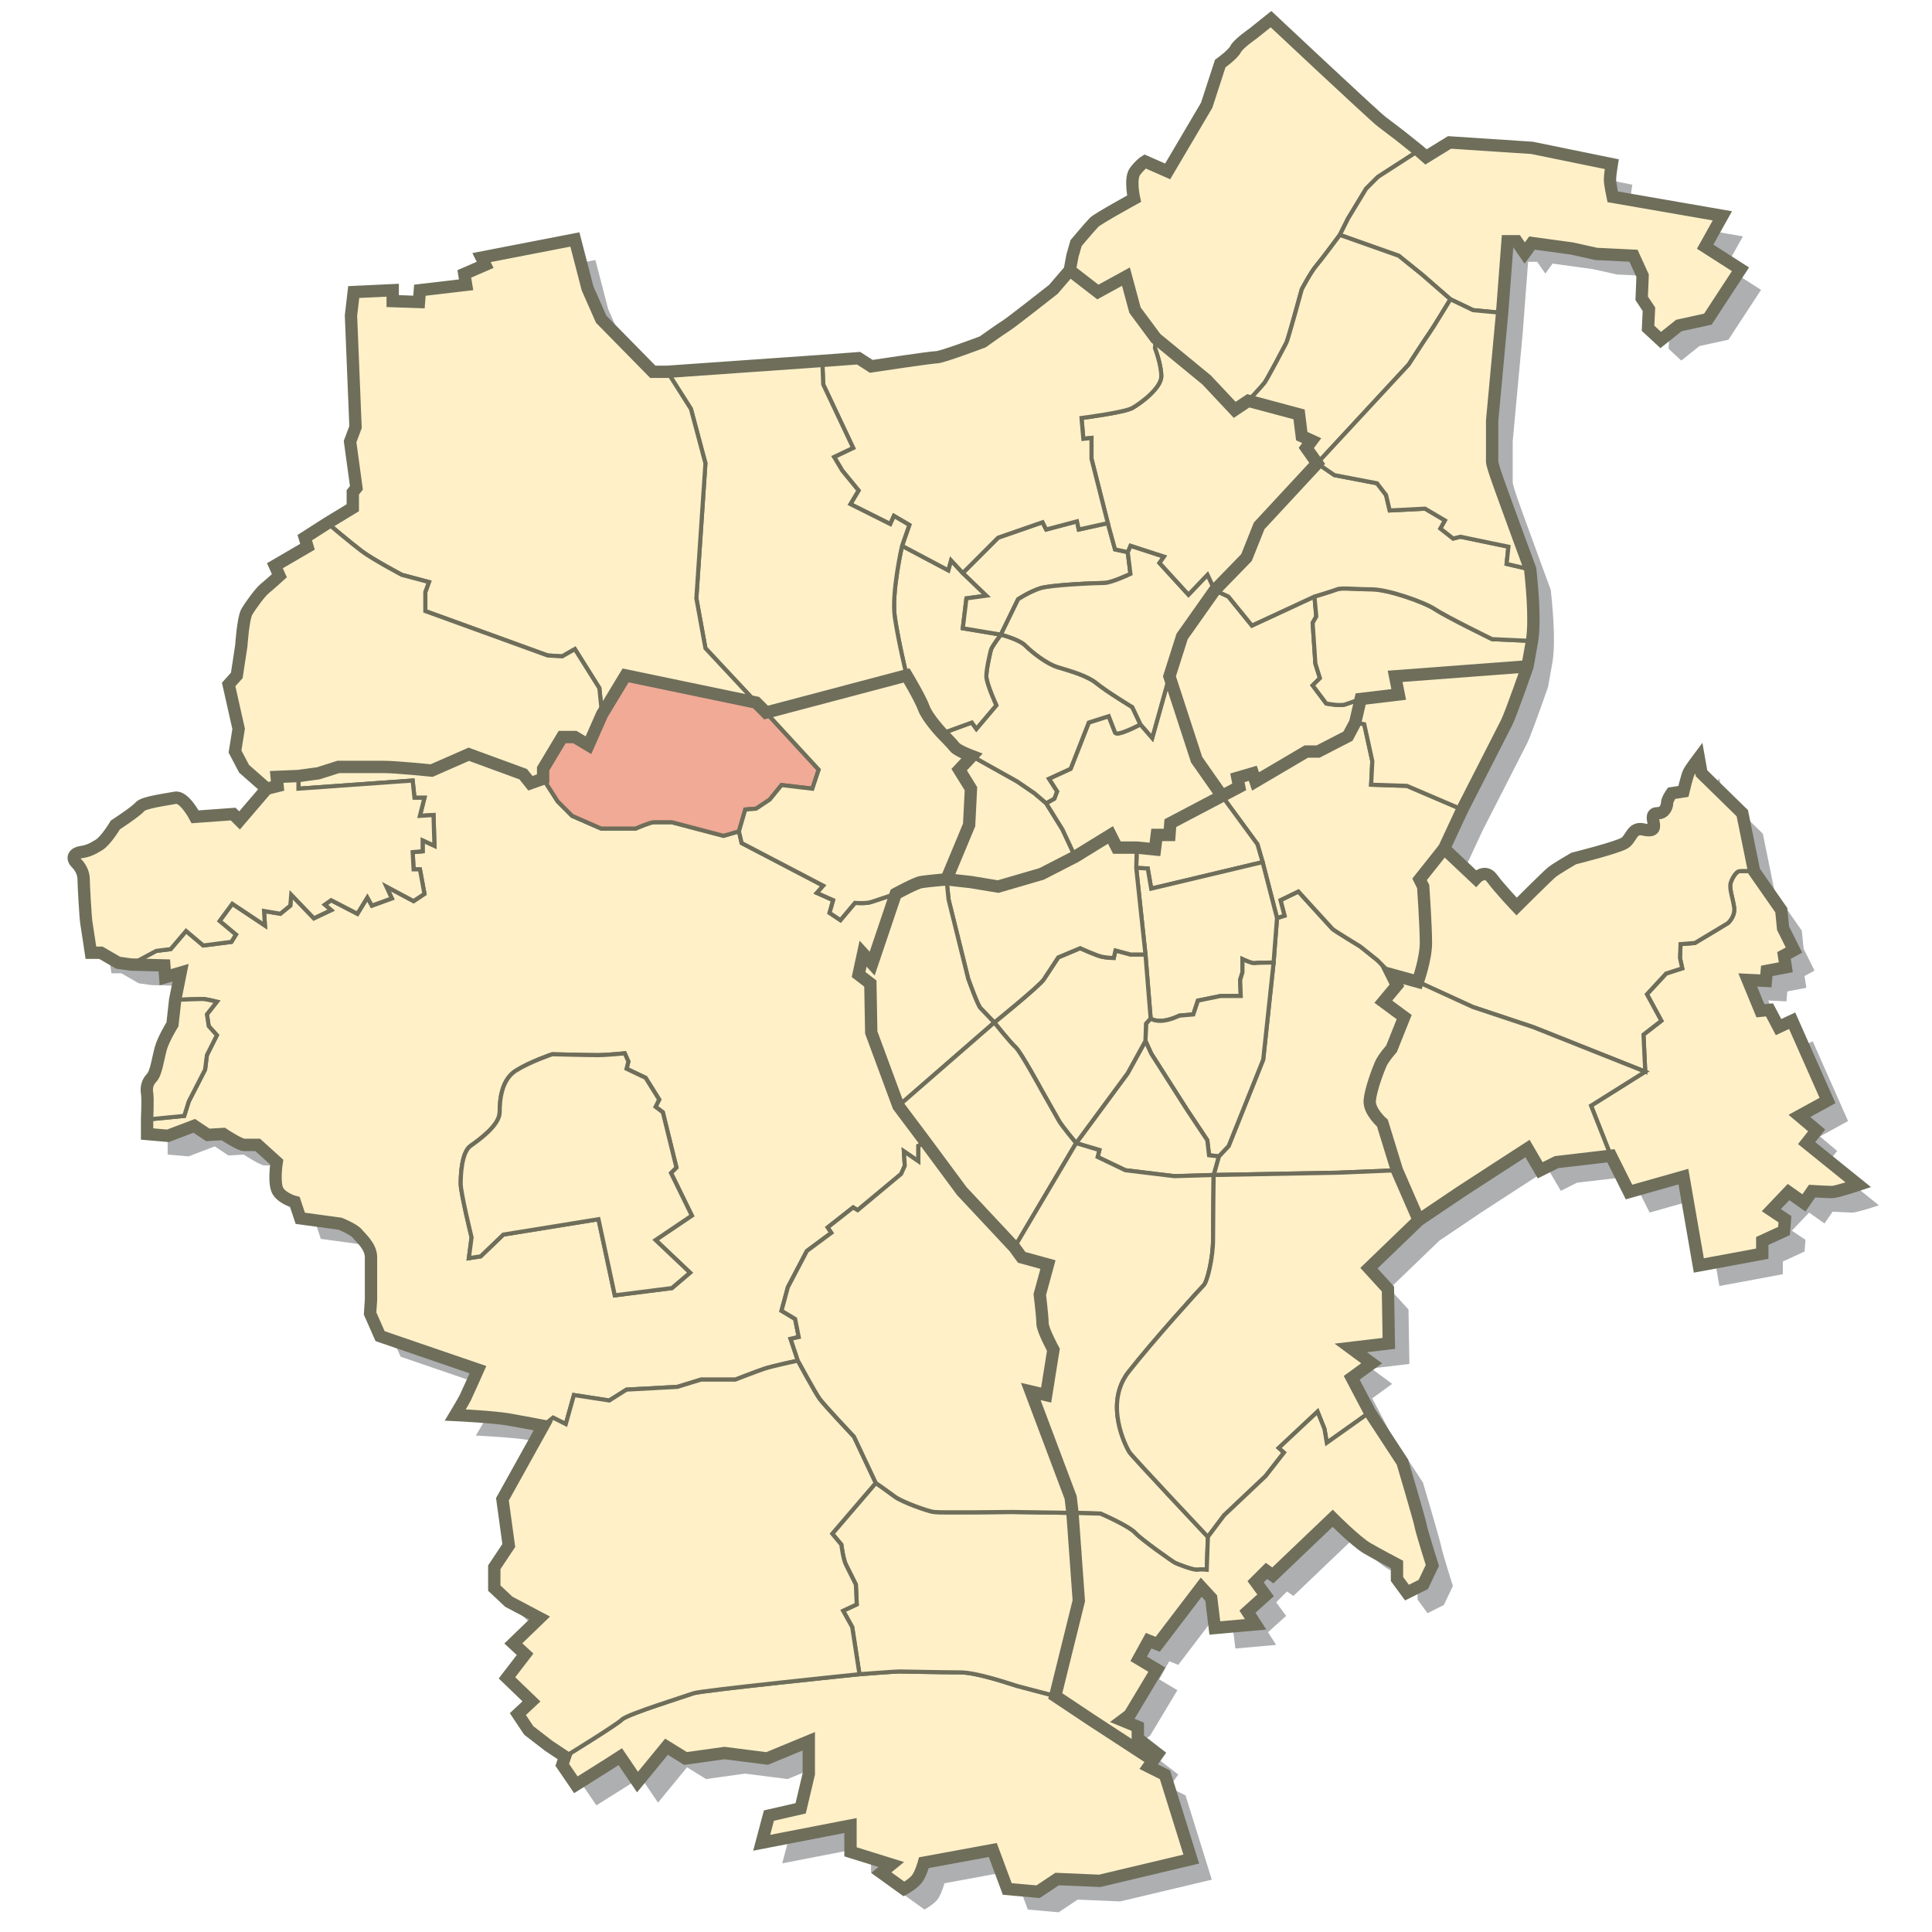 <?xml version="1.0" encoding="utf-8"?>
<!DOCTYPE svg PUBLIC "-//W3C//DTD SVG 1.1//EN" "http://www.w3.org/Graphics/SVG/1.1/DTD/svg11.dtd">
<svg version="1.1" id="MG" xmlns="http://www.w3.org/2000/svg" xmlns:xlink="http://www.w3.org/1999/xlink" x="0px" y="0px"
	 width="1000.111px" height="1000.114px" viewBox="0 -866.885 1000.111 1000.114"
	 enable-background="new 0 -866.885 1000.111 1000.114" xml:space="preserve">
<g>
	<rect y="-866.885" fill="#FFFFFF" width="1000.111" height="1000.114"/>
	<path fill="#FFFFFF" d="M500.051-366.83"/>
</g>
<path fill="#ADAFB1" d="M148.716-447.973l-14.074,16.428l-3.288-3.291l-19.705,1.413c0,0-5.629-10.797-10.322-9.852
	c-4.691,0.946-16.424,2.346-18.302,4.692c-1.875,2.354-12.67,9.383-12.67,9.383s-4.692,7.976-8.446,10.321
	c-3.752,2.355-6.096,3.293-9.384,3.755c-3.287,0.469-5.164,2.816-2.342,5.629c2.822,2.815,3.754,6.1,3.754,8.445
	c0,2.354,0.939,19.706,1.411,22.521c0.474,2.813,2.342,15.483,2.342,15.483h5.165l8.919,5.159l6.568,0.938l17.356,0.47l0.465,6.092
	l7.972-2.339l-2.814,14.077l-1.411,12.668c0,0-4.69,7.506-6.095,12.674c-1.405,5.16-2.345,12.667-4.693,15.015
	c-2.349,2.336-2.815,5.628-2.342,7.968c0.474,2.345,0,13.606,0,13.606v7.506l10.794,0.938l13.603-5.168l7.041,4.692l7.974-0.461
	c0,0,8.445,5.628,10.794,5.628s7.042,0,7.042,0l9.849,8.916c0,0-1.878,11.729,0.938,15.483c2.815,3.752,8.446,5.162,8.446,5.162
	l2.815,8.444l20.641,2.814c0,0,7.041,2.816,8.92,5.167c1.876,2.347,7.043,6.571,7.043,12.199c0,5.631,0,22.052,0,22.052
	l-0.468,7.044l5.165,11.723l50.673,17.359c0,0-5.631,12.668-6.573,14.544c-0.934,1.876-5.164,8.921-5.164,8.921
	s19.71,0.938,27.685,2.339c7.982,1.408,17.83,3.292,17.83,3.292l-21.11,37.994l3.288,23.934l-7.505,11.264v10.788l7.505,7.046
	l15.954,8.447L276.355-5.514l6.091,5.629l-9.379,12.199l12.669,12.199l-7.037,6.568l5.626,8.444l10.323,7.967l8.444,5.631
	l-1.412,4.225l7.043,10.317l16.424-10.317l6.568-4.225l8.917,13.136l15.012-18.297l9.852,6.093l20.177-2.815l22.055,2.815
	l21.583-8.911v16.889l-4.219,17.828l-16.427,3.753l-3.75,14.075l45.974-8.922v13.608L472,108.944l-5.162,4.212l11.728,8.446
	c0,0,5.161-2.815,7.04-5.628c1.879-2.818,3.288-7.973,3.288-7.973l35.658-6.568l7.508,20.175l15.949,1.417l9.846-6.568l22.061,0.937
	l47.375-11.257L613.695,62.5l-8.444-4.214l2.338-3.291l2.341-3.283l-10.323-7.98v-6.09l-7.967-3.291l3.752-2.816l14.076-23.459
	l-9.39-5.629l5.173-9.384l4.691,1.876l22.521-29.555l5.164,5.626l1.876,15.477l21.11-1.876l-4.219-6.568l9.378-8.447l-5.159-7.038
	l5.632-5.631l3.282,2.341l30.965-29.558c0,0,12.196,12.198,17.828,15.475c5.631,3.284,15.481,8.446,15.481,8.446v7.508l5.164,7.045
	l8.444-4.225l4.689-9.846c0,0-5.631-17.827-6.099-20.644c-0.459-2.814-9.384-32.842-9.384-32.842l-16.891-25.812l-9.379-17.828
	l10.32-7.507l-10.792-7.968l19.701-2.348l-0.464-28.149l-9.846-10.791l25.811-24.867c0,0,18.768-12.667,21.58-14.542
	c2.818-1.877,34.722-22.521,34.722-22.521l6.571,11.261l8.444-4.223l28.146-3.284l9.389,18.768l28.146-7.978l7.967,45.979
	l17.83-3.284l15.016-2.814v-6.568l11.257-5.168l0.465-6.093l-7.041-4.69l8.917-9.384l7.978,5.63l4.217-6.1
	c0,0,7.972,0.47,10.323,0.47c2.349,0,13.601-3.754,13.601-3.754l-26.737-21.582l5.162-6.57l-8.914-7.506l14.545-7.978
	l-18.298-41.286l-7.043,3.291l-4.694-8.921l-4.691,0.47l-6.568-15.952l9.381,0.462l0.465-5.162l9.854-1.876l-0.939-6.098
	l5.161-2.816l-5.631-11.26l-0.935-9.384l-14.078-20.174l-6.091-30.027l-21.107-20.645l-1.415-7.975c0,0-4.211,5.63-5.167,7.506
	c-0.939,1.877-2.817,9.852-2.817,9.852l-6.091,0.938c0,0-2.338,3.284-2.338,5.162c0,1.876-1.415,5.167-4.692,5.167
	c-3.282,0-2.812,2.339-2.346,4.693c0.467,2.346,0.937,5.162-5.156,3.752c-6.111-1.413-6.102,4.693-9.856,7.038
	c-3.752,2.354-26.274,7.977-26.274,7.977s-8.912,5.16-11.258,7.038c-2.346,1.875-18.3,17.83-18.3,17.83s-8.92-9.384-12.675-14.545
	c-3.755-5.169-8.444,0-8.444,0l-16.427-15.483l9.381-20.174c0,0,20.645-40.349,22.99-45.041s10.79-29.088,10.79-29.088l2.343-13.136
	c1.879-11.731-0.464-32.374-0.934-37.074c0,0-9.854-26.734-12.199-33.311c-2.346-6.576-7.503-20.182-7.503-22.521
	c0-2.345,0-21.112,0-21.112l5.157-55.831l2.817-37.072h4.687l4.228,6.1l3.747-5.168l20.646,2.815l12.672,2.814l19.234,0.938
	l4.689,10.321l-0.47,11.73l3.758,5.631l-0.467,9.844l6.567,6.1l9.387-7.507l15.013-3.291l16.889-25.813l-18.304-11.722l8.925-15.951
	l-56.767-9.846c0,0-1.414-6.568-1.414-8.921c0-2.355,0.939-7.968,0.939-7.968l-41.288-8.447l-42.699-2.814l-12.202,7.506
	l-3.752-3.292l-9.381-7.505c0,0-6.094-4.693-9.852-7.509c-3.747-2.813-57.236-53.008-57.236-53.008l-9.381,7.506
	c0,0-7.51,5.162-8.925,7.968c-1.403,2.81-7.964,7.509-7.964,7.509l-7.062,21.611l-20.182,34.248l-11.725-5.167
	c0,0-2.343,1.415-5.164,5.167c-2.823,3.755-0.467,14.076-0.467,14.076s-18.768,10.321-20.639,12.198
	c-1.879,1.878-9.387,10.792-9.387,10.792l-1.876,6.568l-1.414,7.507l-8.444,9.854c0,0-22.056,17.352-24.399,18.765
	c-2.338,1.409-12.196,8.446-12.196,8.446s-21.108,7.969-23.932,7.969s-33.78,4.69-33.78,4.69l-6.57-4.214l-18.768,1.408
	l-80.231,5.63h-7.505l-26.739-27.213l-7.041-15.951l-6.57-25.335l-48.325,9.384l1.874,3.752l-10.793,4.692l0.937,5.63l-23.929,2.816
	l-0.468,6.1l-13.603-0.47v-5.63l-20.177,0.938l-1.412,12.198l2.344,57.716l-2.818,7.507l3.288,23.928l-1.874,2.345v7.969
	l-13.139,7.976l-11.726,7.506l1.411,4.693l-16.89,9.845l2.342,5.168c0,0-5.165,4.691-7.506,6.567
	c-2.344,1.877-7.508,8.915-9.385,12.199c-1.875,3.277-2.813,17.352-2.813,17.352l-2.343,15.483l-4.219,4.69l5.164,22.983
	l-1.877,11.729l4.693,8.915L148.716-447.973z"/>
<path fill="#FFF0C8" stroke="#6E6E5A" stroke-width="2.128" stroke-miterlimit="3.864" d="M242.702-215.579l1.409-10.792
	c0,0-5.631-22.99-5.631-27.687c0-4.7,0.467-16.421,5.167-19.706c4.697-3.277,15.012-10.792,15.012-17.352
	c0-6.562,0.939-16.89,8.45-21.583c7.502-4.691,18.762-8.446,18.762-8.446s18.768,0.462,23.462,0.462
	c4.689,0,14.073-0.938,14.073-0.938l1.874,4.224l-0.938,3.754l9.851,4.69l7.041,11.26l-1.879,3.755l3.755,2.813l7.041,28.613
	l-2.811,2.816l10.79,22.057l-18.768,12.668l17.833,16.893l-9.389,7.975l-29.558,3.753l-8.444-39.411l-49.262,7.968l-11.725,11.261
	L242.702-215.579z M479.167-275.634l-14.076-18.765l-14.075-38.004l-0.467-25.336l-6.104-4.69l2.343-10.799l4.692,5.168
	l12.196-36.125l-12.661,4.222c-2.818,0.938-8.449,0.462-8.449,0.462l-7.503,8.922l-5.634-3.755l1.879-6.568l-8.447-3.753
	l3.288-3.752l-42.224-22.06l-1.409-6.09l-7.975,2.338l-26.747-7.031h-9.379c-1.882,0-9.389,3.284-9.389,3.284h-17.826l-15.018-6.568
	l-7.505-7.506l-7.505-11.722l-6.57,2.338l-3.753-4.69l-28.148-10.322l-19.231,8.444c0,0-18.303-1.876-24.866-1.876h-23.456
	l-10.322,3.291l-10.322,1.408v6.568l59.116-4.216l0.937,8.916h5.167l-2.344,9.384l7.041-0.462l0.47,15.952l-6.099-2.815v5.631
	l-5.162,0.462l0.462,8.922h3.288l2.344,12.667l-5.632,3.752l-14.072-7.506l2.815,6.1l-10.326,3.754l-2.341-4.222l-5.166,8.444
	L171.4-400.88l-3.286,2.339l3.286,2.816l-8.916,4.219l-11.74-12.212l-0.466,5.631l-5.164,4.214l-8.444-1.407l0.464,7.506
	l-16.89-11.26l-6.568,8.916l8.446,7.044l-2.345,3.754l-14.547,1.876l-8.918-7.507l-7.974,9.384l-7.506,0.939l-13.136,7.038
	l17.355,0.468l0.464,6.092l7.974-2.338l-2.815,14.074c0,0,12.199-0.468,14.075-0.468c1.877,0,7.508,1.414,7.508,1.414l-5.164,6.57
	l0.938,6.09l4.217,4.693l-5.164,10.321l-0.938,7.507L97.7-296.738l-2.342,7.506l-19.231,1.877v7.506l10.794,0.939l13.602-5.169
	l7.042,4.691l7.974-0.461c0,0,8.445,5.63,10.794,5.63h7.042l9.848,8.915c0,0-1.877,11.729,0.938,15.481
	c2.815,3.754,8.445,5.162,8.445,5.162l2.815,8.444l20.645,2.815c0,0,7.041,2.816,8.915,5.168c1.876,2.347,7.043,6.568,7.043,12.199
	v22.05l-0.465,7.046l5.162,11.722l50.671,17.358c0,0-5.631,12.667-6.568,14.545c-0.937,1.876-5.164,8.922-5.164,8.922
	s19.707,0.938,27.685,2.338c7.979,1.406,17.83,3.292,17.83,3.292l5.162-4.224l6.57,3.292l4.217-15.012l18.301,2.813l8.919-5.629
	l26.278-1.416l12.193-3.752h17.834c0,0,10.793-4.216,15.01-5.631c4.217-1.407,17.357-4.214,17.357-4.214l-3.755-11.26l4.22-0.938
	l-1.879-9.383l-7.037-4.224l3.285-12.198l9.851-18.768l12.669-9.382l-1.873-2.814l13.133-10.323l2.341,1.416l22.525-18.768
	l1.873-4.222l-0.464-7.506l7.505,5.168v-7.977L479.167-275.634z"/>
<path fill="#FFF0C8" stroke="#6E6E5A" stroke-width="2.128" stroke-miterlimit="3.864" d="M851.671-312.133l-28.051,17.609
	l10.233,25.928l9.384,18.768l28.151-7.976l7.975,45.978l17.831-3.284l15.012-2.813v-6.569l11.263-5.168l0.47-6.093l-7.046-4.691
	l8.92-9.383l7.969,5.63l4.212-6.099c0,0,7.979,0.469,10.323,0.469c2.354,0,13.605-3.752,13.605-3.752l-26.742-21.583l5.17-6.566
	l-8.922-7.509l14.551-7.975l-18.306-41.289l-7.038,3.292l-4.691-8.922l-4.689,0.471l-6.568-15.953l9.384,0.462l0.47-5.159
	l9.843-1.877l-0.934-6.1l5.167-2.816l-5.632-11.26l-0.939-9.384l-14.075-20.174c0,0-6.711-0.214-7.903,0.087
	c-1.186,0.301-3.286,2.977-4.178,5.968c-0.897,2.983,1.188,8.057,1.789,12.83c0.602,4.772-3.282,8.057-3.282,8.057l-17.011,10.233
	l-7.462,0.594l-0.291,7.162l1.188,5.374l-8.344,2.682l-9.938,10.739l7.452,13.725l-9.241,7.162L851.671-312.133z"/>
<path fill="#FFF0C8" stroke="#6E6E5A" stroke-width="2.128" stroke-miterlimit="3.864" d="M851.671-312.133l-57.97-23.056
	l-31.318-10.447l-28.459-13.041c0,0,4.222-11.729,4.222-20.181c0-8.454-1.417-29.089-1.417-29.089l-1.874-3.753l12.672-15.952
	l16.419,15.483c0,0,4.692-5.168,8.45,0c3.752,5.161,12.669,14.544,12.669,14.544s15.946-15.952,18.3-17.828
	c2.354-1.877,11.263-7.038,11.263-7.038s22.521-5.63,26.272-7.977c3.753-2.338,3.753-8.444,9.849-7.037
	c6.096,1.4,5.631-1.416,5.166-3.753c-0.461-2.346-0.939-4.691,2.339-4.691c3.282,0,4.691-3.292,4.691-5.169
	c0-1.875,2.344-5.162,2.344-5.162l6.101-0.938c0,0,1.879-7.975,2.813-9.852c0.939-1.877,5.161-7.506,5.161-7.506l1.409,7.976
	l21.11,20.642l6.102,30.028c0,0-6.705-0.213-7.9,0.088c-1.19,0.301-3.288,2.977-4.181,5.968c-0.895,2.983,1.188,8.056,1.787,12.829
	c0.604,4.772-3.28,8.058-3.28,8.058l-17.01,10.232l-7.455,0.594l-0.304,7.163l1.188,5.374l-8.344,2.683l-9.938,10.739l7.458,13.723
	l-9.244,7.163L851.671-312.133z"/>
<path fill="#FFF0C8" stroke="#6E6E5A" stroke-width="2.128" stroke-miterlimit="3.864" d="M734.388-235.284
	c0,0,18.768-12.667,21.583-14.544c2.816-1.878,34.717-22.52,34.717-22.52l6.57,11.26l8.445-4.223l28.15-3.284l-10.233-25.928
	l28.051-17.609l-57.97-23.056l-31.318-10.447l-28.459-13.041l-13.609-3.752l2.813,5.63l-7.038,8.444l10.796,7.969l-6.571,16.427
	c0,0-4.214,4.693-5.631,7.971c-1.406,3.284-5.162,13.136-5.631,18.766c-0.46,5.63,6.567,11.73,6.567,11.73l7.508,24.396
	L734.388-235.284z"/>
<path fill="#FFF0C8" stroke="#6E6E5A" stroke-width="2.128" stroke-miterlimit="3.864" d="M628.246-258.641l2.691-9.632
	l5.066-5.374l17.902-44.747l5.372-50.201l1.778-23.062l3.879-1.195l-2.079-8.05l9.255-4.478c0,0,16.78,18.496,17.678,19.389
	c0.892,0.895,14.323,9.047,14.323,9.047l8.948,7.162l7.254,7.368l2.813,5.63l-7.04,8.446l10.798,7.968l-6.571,16.428
	c0,0-4.225,4.693-5.631,7.968c-1.414,3.284-5.167,13.138-5.631,18.768c-0.465,5.63,6.567,11.729,6.567,11.729l7.508,24.398
	l-30.658,1.26L628.246-258.641z"/>
<path fill="#FFF0C8" stroke="#6E6E5A" stroke-width="2.128" stroke-miterlimit="3.864" d="M653.604-420.601l-2.681-9.249
	l-18.335-25.014l8.92-4.691l-0.939-4.693l7.969-2.338l1.415,4.215l26.277-15.476h6.09l15.475-7.976l3.752-7.038l4.661,0.866
	l4.164,19.088l-0.6,12.229l18.504,0.602l28.632,12.256l-9.382,20.174l-12.672,15.953l1.874,3.752c0,0,1.417,20.644,1.417,29.089
	c0,8.445-4.222,20.174-4.222,20.174l-13.609-3.752l-7.24-7.368l-8.962-7.163c0,0-13.432-8.144-14.313-9.046
	c-0.896-0.9-17.688-19.389-17.688-19.389l-9.255,4.479l2.096,8.05l-3.885,1.195L653.604-420.601z"/>
<polygon fill="#FFF0C8" stroke="#6E6E5A" stroke-width="2.128" stroke-miterlimit="3.864" points="588.188,-417.615 
	594.144,-417.324 595.943,-406.885 653.604,-420.601 650.924,-429.85 632.581,-454.858 605.837,-440.781 605.369,-434.682 
	598.802,-434.682 597.862,-427.175 588.479,-428.114 "/>
<path fill="#FFF0C8" stroke="#6E6E5A" stroke-width="2.128" stroke-miterlimit="3.864" d="M592.964-372.774l2.676,33.105
	c0,0,1.781,1.495,5.964,1.196c4.175-0.301,8.957-2.684,8.957-2.684l7.156-0.594l2.385-7.16l11.728-2.392h10.444l-0.301-8.357
	l1.193-3.876v-6.854c0,0,5.066,2.39,6.259,2.089s9.854-0.301,9.854-0.301l1.778-23.062l-7.457-28.936l-57.675,13.717l-1.789-10.439
	l-5.969-0.301L592.964-372.774z"/>
<path fill="#FFF0C8" stroke="#6E6E5A" stroke-width="2.128" stroke-miterlimit="3.864" d="M592.964-328.027l0.291-8.951
	l2.391-2.69c0,0,1.789,1.495,5.969,1.196c4.18-0.301,8.946-2.684,8.946-2.684l7.169-0.594l2.378-7.16l11.722-2.392h10.447
	l-0.298-8.357l1.192-3.876v-6.854c0,0,5.066,2.39,6.259,2.089c1.201-0.301,9.849-0.301,9.849-0.301l-5.364,50.201l-17.899,44.748
	l-5.077,5.374l-5.072-0.602l-0.895-7.755l-10.526-15.813l-18.498-29.023L592.964-328.027z"/>
<polygon fill="#FFF0C8" stroke="#6E6E5A" stroke-width="2.128" stroke-miterlimit="3.864" points="628.246,-258.641 
	630.938,-268.273 625.865,-268.866 624.971,-276.63 614.439,-292.442 595.943,-321.465 592.964,-328.027 583.696,-311.232 
	557.058,-275.135 569.088,-271.557 568.193,-267.972 582.52,-261.111 607.879,-258.047 "/>
<path fill="#FFF0C8" stroke="#6E6E5A" stroke-width="2.128" stroke-miterlimit="3.864" d="M557.058-275.135
	c0,0-7.466-8.951-8.94-11.641c-1.499-2.675-8.948-15.804-8.948-15.804s-10.745-19.779-13.432-22.169
	c-2.682-2.39-11.038-12.829-11.038-12.829s23.271-18.789,25.649-22.367c2.385-3.584,7.465-11.34,7.465-11.34l11.337-4.772
	c0,0,8.444,3.878,11.426,4.472c2.975,0.594,5.964,0.594,5.964,0.594l0.897-3.878l7.756,2.082h7.758l2.681,33.114l-2.391,2.69
	l-0.301,8.951l-9.244,16.787L557.058-275.135z"/>
<path fill="#FFF0C8" stroke="#6E6E5A" stroke-width="2.128" stroke-miterlimit="3.864" d="M588.479-428.114h-10.323l-3.286-6.568
	l-18.3,11.26l-17.355,8.914l-22.522,6.568l-14.073-2.338l-12.675-1.415l1.098,10.483l10.139,40.965c0,0,4.871,13.714,6.359,15.202
	c1.486,1.497,7.16,7.464,7.16,7.464s23.271-18.789,25.649-22.367c2.385-3.584,7.465-11.34,7.465-11.34l11.337-4.772
	c0,0,8.444,3.878,11.426,4.472c2.975,0.594,5.964,0.594,5.964,0.594l0.897-3.878l7.756,2.082h7.758l-4.776-44.836L588.479-428.114z"
	/>
<path fill="#FFF0C8" stroke="#6E6E5A" stroke-width="2.128" stroke-miterlimit="3.864" d="M514.699-337.578l-49.619,43.17
	l-14.064-37.995l-0.467-25.336l-6.104-4.69l2.343-10.799l4.692,5.168l12.196-36.125c0,0,10.323-5.631,13.136-6.093
	c2.816-0.469,13.139-1.415,13.139-1.415l1.093,10.483l10.144,40.965c0,0,4.863,13.714,6.357,15.202
	C509.033-343.546,514.699-337.578,514.699-337.578z"/>
<path fill="#FFF0C8" stroke="#6E6E5A" stroke-width="2.128" stroke-miterlimit="3.864" d="M557.058-275.135l-31.917,53.926
	l-27.217-29.088l-18.768-25.337l-14.076-18.765l49.619-43.173c0,0,8.356,10.439,11.038,12.829
	c2.687,2.391,13.432,22.169,13.432,22.169s7.449,13.13,8.948,15.813C549.608-284.086,557.058-275.135,557.058-275.135z"/>
<path fill="#FFF0C8" stroke="#6E6E5A" stroke-width="2.128" stroke-miterlimit="3.864" d="M625.264-71.315
	c0,0-39.176-41.559-40.675-43.942c-1.491-2.39-13.427-24.859-0.291-41.558c13.123-16.7,37.081-43.054,38.876-44.836
	c1.784-1.796,4.771-14.024,4.771-23.574c0-9.546,0.302-33.416,0.302-33.416l-20.367,0.603l-25.359-3.073l-14.326-6.861l0.895-3.585
	l-12.03-3.578l-31.917,53.926l3.752,5.169l13.596,3.752l-4.211,15.475c0,0,1.406,11.73,1.406,15.014
	c0,3.291,5.631,13.605,5.631,13.605l-3.752,23.458l-7.978-1.876l20.644,54.884l0.937,7.979l14.524,0.403
	c0,0,14.608,6.355,17.896,9.94c3.28,3.578,19.385,14.911,20.583,15.503c1.186,0.602,9.458,3.886,11.632,3.585
	c2.186-0.301,4.861,0,4.861,0L625.264-71.315z"/>
<path fill="#FFF0C8" stroke="#6E6E5A" stroke-width="2.128" stroke-miterlimit="3.864" d="M625.264-71.315
	c0,0-39.176-41.559-40.675-43.942c-1.491-2.39-13.427-24.859-0.291-41.558c13.123-16.7,37.081-43.054,38.876-44.836
	c1.784-1.796,4.771-14.024,4.771-23.574c0-9.546,0.302-33.416,0.302-33.416l64.245-1.186l30.637-1.262l11.26,25.804l-25.8,24.867
	l9.854,10.79l0.459,28.151l-19.707,2.344l10.799,7.97l-10.318,7.507l9.379,17.827l-22.24,15.8l-1.201-7.165l-3.578-8.95
	l-20.076,18.789l2.688,2.39l-9.553,12.228l-21.479,20.29L625.264-71.315z"/>
<path fill="#FFF0C8" stroke="#6E6E5A" stroke-width="2.128" stroke-miterlimit="3.864" d="M596.923,44.342l2.346-3.286
	l-10.32-7.975v-6.09l-7.978-3.291l3.755-2.818l14.076-23.457l-9.387-5.631l5.164-9.381l4.689,1.876l22.522-29.561l5.167,5.631
	l1.876,15.477l21.103-1.876l-4.214-6.571l9.387-8.447l-5.173-7.034l5.632-5.631l3.293,2.336l30.965-29.555
	c0,0,12.201,12.199,17.83,15.473c5.631,3.277,15.472,8.444,15.472,8.444v7.509l5.169,7.046l8.445-4.222l4.691-9.846
	c0,0-5.629-17.829-6.091-20.644c-0.472-2.817-9.381-32.843-9.381-32.843l-16.889-25.812l-22.245,15.797l-1.203-7.162l-3.578-8.95
	l-20.079,18.789l2.691,2.39l-9.55,12.227l-21.476,20.292l-8.356,11.12l-0.6,17.009c0,0-2.687-0.301-4.86,0
	c-2.178,0.301-10.439-2.983-11.635-3.585c-1.195-0.603-17.303-11.925-20.586-15.503c-3.282-3.585-17.894-9.94-17.894-9.94
	l-14.524-0.405l3.29,45.5L546.277,11l18.301,12.199L596.923,44.342z"/>
<path fill="#FFF0C8" stroke="#6E6E5A" stroke-width="2.128" stroke-miterlimit="3.864" d="M546.251,11.032
	c0,0-16.419-4.225-19.704-5.167c-3.285-0.947-20.641-7.041-29.562-7.041c-8.917,0-29.088-0.47-31.439-0.47
	c-2.346,0-20.641,1.417-20.641,1.417s-82.11,8.447-85.863,9.846c-3.752,1.406-34.247,10.795-37.065,13.606
	c-2.823,2.808-29.565,19.227-29.565,19.227l-1.409,4.225l7.041,10.323l16.424-10.323l6.565-4.225l8.919,13.136l15.016-18.295
	l9.846,6.091l20.185-2.816l22.055,2.816l21.578-8.919v16.891l-4.214,17.826l-16.427,3.755l-3.758,14.075l45.979-8.914v13.599
	l21.111,6.567l-5.164,4.223l11.727,8.444c0,0,5.162-2.813,7.041-5.629s3.287-7.978,3.287-7.978l35.654-6.567l7.507,20.179
	l15.949,1.412l9.856-6.568l22.05,0.938l47.386-11.261l-13.608-43.627l-8.444-4.214l2.346-3.291l-32.373-21.108L546.251,11.032z"/>
<path fill="#FFF0C8" stroke="#6E6E5A" stroke-width="2.128" stroke-miterlimit="3.864" d="M453.358-99.223l-22.524,26.271
	l4.691,5.631c0,0,0.939,7.509,2.344,10.322c1.406,2.814,5.166,10.322,5.166,10.322l0.462,10.323l-7.037,3.291l4.691,8.444
	l3.753,24.398c0,0,18.303-1.417,20.641-1.417c2.344,0,22.522,0.47,31.439,0.47c8.922,0,26.277,6.091,29.562,7.038
	s19.704,5.167,19.704,5.167l12.2-49.262l-3.286-45.501l-31.438-0.471c0,0-37.07,0.471-40.351,0
	c-3.28-0.459-16.425-5.16-20.177-7.968C459.444-94.972,453.358-99.223,453.358-99.223z"/>
<path fill="#FFF0C8" stroke="#6E6E5A" stroke-width="2.128" stroke-miterlimit="3.864" d="M413.008-162.563
	c0,0,8.917,16.421,11.258,19.706c2.343,3.277,17.83,19.706,17.83,19.706l11.263,23.929l-22.524,26.271l4.691,5.631
	c0,0,0.939,7.509,2.344,10.322c1.406,2.814,5.166,10.322,5.166,10.322l0.462,10.323l-7.037,3.291l4.691,8.444l3.753,24.398
	c0,0-82.11,8.444-85.863,9.846c-3.752,1.407-34.247,10.798-37.065,13.606c-2.823,2.808-29.565,19.227-29.565,19.227l-8.444-5.628
	l-10.323-7.972l-5.628-8.444l7.037-6.568L262.383,1.651l9.387-12.199l-6.099-5.631l13.604-13.136l-15.955-8.444l-7.505-7.046
	v-10.792l7.505-11.259l-3.282-23.934l21.11-37.998l5.162-4.222l6.57,3.292l4.215-15.014l18.306,2.816l8.914-5.63l26.274-1.416
	l12.202-3.753h17.822c0,0,10.799-4.214,15.013-5.63C399.849-159.754,413.008-162.563,413.008-162.563z"/>
<path fill="#FFF0C8" stroke="#6E6E5A" stroke-width="2.128" stroke-miterlimit="3.864" d="M555.165-83.741l-31.437-0.47
	c0,0-37.064,0.47-40.345,0c-3.283-0.463-16.425-5.162-20.177-7.968c-3.755-2.808-9.849-7.044-9.849-7.044l-11.263-23.929
	c0,0-15.477-16.428-17.83-19.706c-2.346-3.284-11.258-19.706-11.258-19.706l-3.755-11.259l4.217-0.938l-1.873-9.384l-7.043-4.222
	l3.29-12.199l9.849-18.768l12.672-9.384l-1.877-2.813l13.14-10.322l2.338,1.413l22.522-18.768l1.876-4.222l-0.467-7.506l7.507,5.168
	v-7.976l3.753-1.876l18.768,25.334l27.217,29.089l3.752,5.168l13.596,3.753l-4.211,15.475c0,0,1.406,11.731,1.406,15.015
	c0,3.291,5.631,13.606,5.631,13.606l-3.752,23.458l-7.978-1.876l20.644,54.887L555.165-83.741z"/>
<path fill="#FFF0C8" stroke="#6E6E5A" stroke-width="2.128" stroke-miterlimit="3.864" d="M242.702-215.579l1.409-10.792
	c0,0-5.631-22.99-5.631-27.687c0-4.7,0.467-16.421,5.167-19.706c4.697-3.277,15.012-10.792,15.012-17.352
	c0-6.562,0.939-16.89,8.45-21.583c7.502-4.691,18.762-8.446,18.762-8.446s18.768,0.462,23.462,0.462
	c4.689,0,14.073-0.938,14.073-0.938l1.874,4.224l-0.938,3.754l9.851,4.69l7.041,11.26l-1.879,3.755l3.755,2.813l7.041,28.613
	l-2.811,2.816l10.79,22.057l-18.768,12.668l17.833,16.893l-9.389,7.975l-29.558,3.753l-8.444-39.411l-49.262,7.968l-11.725,11.261
	L242.702-215.579z"/>
<path fill="#FFF0C8" stroke="#6E6E5A" stroke-width="2.128" stroke-miterlimit="3.864" d="M90.69-349.293l-1.413,12.668
	c0,0-4.69,7.506-6.095,12.675c-1.405,5.159-2.343,12.668-4.691,15.014c-2.349,2.338-2.815,5.629-2.342,7.967
	c0.474,2.346,0,13.607,0,13.607l19.231-1.877l2.342-7.506l8.444-16.428l0.939-7.507l5.164-10.322l-4.219-4.691l-0.938-6.093
	l5.165-6.568c0,0-5.632-1.414-7.508-1.414S90.69-349.293,90.69-349.293z"/>
<path fill="#FFF0C8" stroke="#6E6E5A" stroke-width="2.128" stroke-miterlimit="3.864" d="M154.498-465.179l-11.262,0.47
	l0.466,4.692l-5.63,1.408l-14.075,16.428l-3.288-3.292l-19.706,1.416c0,0-5.629-10.8-10.321-9.853
	c-4.691,0.945-16.423,2.345-18.301,4.691c-1.876,2.354-12.672,9.383-12.672,9.383s-4.692,7.978-8.445,10.322
	c-3.752,2.353-6.095,3.291-9.381,3.752c-3.289,0.47-5.167,2.815-2.345,5.631c2.825,2.814,3.754,6.1,3.754,8.445
	c0,2.354,0.939,19.704,1.411,22.519c0.474,2.816,2.351,15.477,2.351,15.477h5.164l8.918,5.16l6.568,0.939l13.137-7.038l7.508-0.939
	l7.972-9.384l8.919,7.507l14.548-1.876l2.342-3.754l-8.445-7.044l6.568-8.916l16.89,11.26l-0.464-7.506l8.444,1.407l5.164-4.214
	l0.466-5.631l11.726,12.199l8.918-4.222l-3.287-2.815l3.287-2.338l13.604,7.038l5.161-8.446l2.341,4.224l10.323-3.755l-2.815-6.097
	l14.075,7.506l5.632-3.754l-2.344-12.668h-3.288l-0.464-8.922l5.161-0.462v-5.628l6.099,2.813l-0.478-15.958l-7.043,0.462
	l2.34-9.384h-5.164l-0.937-8.913l-59.116,4.214v-6.555H154.498z"/>
<path fill="#F0AA96" stroke="#6E6E5A" stroke-width="2.128" stroke-miterlimit="3.864" d="M382.517-436.558l3.288-11.261
	l5.626-0.469l7.04-4.692l6.102-7.507l15.946,1.877l3.288-9.845l-27.212-29.566l-5.164-5.16l-67.56-14.076l-12.197,20.174
	l-7.046,15.952l-7.037-4.214h-6.568l-9.849,16.42v5.155l7.505,11.722l7.505,7.506l15.018,6.568h17.826c0,0,7.507-3.284,9.389-3.284
	c1.871,0,9.379,0,9.379,0l26.739,7.038L382.517-436.558z"/>
<path fill="#FFF0C8" stroke="#6E6E5A" stroke-width="2.128" stroke-miterlimit="3.864" d="M382.517-436.558l1.409,6.09
	l42.224,22.06l-3.288,3.752l8.447,3.753l-1.879,6.568l5.634,3.755l7.503-8.922c0,0,5.631,0.468,8.449-0.462
	c2.815-0.931,12.669-4.222,12.669-4.222s10.323-5.631,13.139-6.093c2.815-0.469,13.137-1.415,13.137-1.415l11.724-28.15
	l0.938-18.768l-6.094-9.845l6.568-7.044c0,0-7.505-2.816-8.919-4.692c-1.409-1.877-6.565-7.039-6.565-7.039
	s-7.511-7.975-9.384-13.135c-1.879-5.168-8.922-16.891-8.922-16.891l-72.725,19.229l27.212,29.564l-3.288,9.846l-15.951-1.876
	l-6.094,7.506l-7.04,4.692l-5.634,0.47L382.517-436.558z"/>
<polygon fill="#FFF0C8" stroke="#6E6E5A" stroke-width="2.128" stroke-miterlimit="3.864" points="541.562,-451.104 
	550.007,-437.498 556.572,-423.422 539.214,-414.509 516.691,-407.94 502.621,-410.285 489.951,-411.693 501.684,-439.843 
	502.621,-458.61 496.518,-468.464 503.091,-475.5 526.547,-462.364 535.464,-456.264 "/>
<path fill="#FFF0C8" stroke="#6E6E5A" stroke-width="2.128" stroke-miterlimit="3.864" d="M605.369-516.787l-8.916,31.904
	l-6.102-7.038c0,0-12.196,6.568-13.136,4.216c-0.939-2.345-3.283-8.446-3.283-8.446l-10.323,3.292l-9.381,23.928l-11.26,5.168
	l4.212,6.569l-1.415,3.752l-4.214,2.338l8.446,13.606l6.571,14.076l18.3-11.26l3.286,6.568h10.323l9.384,0.939l0.939-7.508h6.567
	l0.468-6.098l26.733-14.077l-13.136-18.766L605.369-516.787z"/>
<path fill="#FFF0C8" stroke="#6E6E5A" stroke-width="2.128" stroke-miterlimit="3.864" d="M518.103-538.369
	c0,0,9.382,2.346,12.664,5.63c3.293,3.292,10.804,9.384,16.892,11.26c6.101,1.877,15.015,4.222,20.185,8.446
	c5.167,4.229,18.306,12.197,18.306,12.197l4.211,8.922c0,0-12.193,6.569-13.136,4.215c-0.937-2.346-3.291-8.444-3.291-8.444
	l-10.323,3.292l-9.381,23.927l-11.26,5.169l4.225,6.568l-1.409,3.752l-4.222,2.339l-6.099-5.168l-8.917-6.1L503.091-475.5
	c0,0-7.511-2.816-8.917-4.692c-1.417-1.877-6.568-7.039-6.568-7.039l15.475-5.629l2.341,3.284l10.32-12.198
	c0,0-5.162-11.26-5.162-15.014c0-3.752,1.879-11.722,2.344-13.598C513.387-532.263,518.103-538.369,518.103-538.369z"/>
<path fill="#FFF0C8" stroke="#6E6E5A" stroke-width="2.128" stroke-miterlimit="3.864" d="M518.103-538.369l-19.706-3.284
	l1.878-15.483l10.318-1.408l-12.196-11.729l-6.094-6.568l-1.414,5.168l-23.93-12.675c0,0-5.628,24.397-3.752,37.073
	c1.873,12.668,6.09,30.026,6.09,30.026s7.044,11.722,8.923,16.889c1.876,5.162,9.386,13.139,9.386,13.139l15.475-5.63l2.341,3.284
	l10.32-12.199c0,0-5.162-11.26-5.162-15.013c0-3.755,1.879-11.722,2.344-13.599C513.387-532.256,518.103-538.369,518.103-538.369z"
	/>
<path fill="#FFF0C8" stroke="#6E6E5A" stroke-width="2.128" stroke-miterlimit="3.864" d="M583.783-581.064l1.41,11.26
	c0,0-9.846,4.692-13.602,4.692c-3.749,0-27.687,0.938-33.314,2.816c-5.632,1.876-11.261,5.628-11.261,5.628l-8.914,18.299
	l-19.706-3.284l1.878-15.483l10.318-1.408l-12.196-11.729l18.295-18.296l22.992-7.977l1.879,3.754l15.954-4.214l0.935,4.214
	l15.012-3.283l3.753,13.597L583.783-581.064z"/>
<path fill="#FFF0C8" stroke="#6E6E5A" stroke-width="2.128" stroke-miterlimit="3.864" d="M583.783-581.064l1.41-3.292l17.36,5.63
	l-2.346,3.292l15.013,16.422l9.854-10.322l3.752,7.976l-16.894,23.928l-6.563,20.644l-8.916,31.904l-6.102-7.038l-4.217-8.922
	c0,0-13.142-7.968-18.303-12.197c-5.159-4.223-14.073-6.571-20.174-8.447c-6.106-1.876-13.604-7.969-16.892-11.26
	c-3.288-3.283-12.672-5.63-12.672-5.63l8.922-18.298c0,0,5.629-3.754,11.261-5.629c5.628-1.877,29.555-2.815,33.307-2.815
	c3.756,0,13.609-4.693,13.609-4.693L583.783-581.064z"/>
<path fill="#FFF0C8" stroke="#6E6E5A" stroke-width="2.128" stroke-miterlimit="3.864" d="M704.365-505.058
	c0,0-5.164,1.876-7.969,2.814c-2.811,0.938-9.849-0.468-9.849-0.468l-7.045-9.384l3.755-3.754l-2.341-7.506l-1.414-21.107
	l1.878-3.291l-0.939-10.322l-32.365,15.013l-12.196-15.013l-7.054-3.284l-16.894,23.928l-6.563,20.644l14.073,43.164l13.139,18.766
	l8.911-4.69l-0.937-4.692l7.978-2.339l1.403,4.216l26.275-15.475h6.101l15.482-7.977l3.752-7.037L704.365-505.058z"/>
<path fill="#FFF0C8" stroke="#6E6E5A" stroke-width="2.128" stroke-miterlimit="3.864" d="M704.365-505.058
	c0,0-5.164,1.876-7.969,2.814c-2.811,0.938-9.849-0.468-9.849-0.468l-7.045-9.384l3.755-3.754l-2.341-7.506l-1.414-21.107
	l1.878-3.291l-0.939-10.322c0,0,9.385-2.815,11.723-3.753c2.346-0.937,9.383,0,17.828,0c8.449,0,27.217,6.569,32.84,10.322
	c5.631,3.754,29.565,15.483,29.565,15.483l20.644,0.938l-2.332,13.136l-68.502,5.162l1.876,9.382L704.365-505.058z"/>
<path fill="#FFF0C8" stroke="#6E6E5A" stroke-width="2.128" stroke-miterlimit="3.864" d="M704.365-505.058l19.699-2.347
	l-1.871-9.382l68.494-5.162c0,0-8.444,24.399-10.787,29.089c-2.347,4.692-22.992,45.04-22.992,45.04l-28.624-12.256l-18.498-0.602
	l0.602-12.229l-4.18-19.088l-4.645-0.866L704.365-505.058z"/>
<path fill="#FFF0C8" stroke="#6E6E5A" stroke-width="2.128" stroke-miterlimit="3.864" d="M793.036-535.085l-20.641-0.938
	c0,0-23.933-11.729-29.563-15.483c-5.623-3.752-24.391-10.322-32.84-10.322c-8.445,0-15.482-0.937-17.828,0
	c-2.352,0.938-11.73,3.753-11.73,3.753l-32.37,15.013l-12.202-15.013l-7.035-3.284l16.422-16.89l6.567-16.428l30.025-32.367
	l8.925,6.093l22.055,4.222l4.697,6.092l1.874,7.976l18.298-0.938l10.32,6.092l-2.346,4.222l6.567,5.16l3.755-0.938l24.863,5.169
	l-0.934,8.914l12.196,2.816C792.566-567.459,794.915-546.815,793.036-535.085z"/>
<path fill="#FFF0C8" stroke="#6E6E5A" stroke-width="2.128" stroke-miterlimit="3.864" d="M583.783-581.064l-6.567-1.416
	l-3.753-13.597l-8.444-33.318v-10.785l-4.222,0.462l-0.938-10.792c0,0,22.056-2.814,26.275-5.168
	c4.217-2.346,15.013-10.322,15.013-16.42c0-6.107-3.285-14.552-3.285-14.552l0.464-5.162l26.277,21.583l14.543,15.475l7.038-4.692
	l26.277,7.046l1.415,11.26l5.166,2.34l-2.812,3.752l5.626,7.97l-30.024,32.372l-6.571,16.421l-16.427,16.89l-3.755-7.968
	l-9.846,10.322l-15.01-16.428l2.335-3.286l-17.353-5.63L583.783-581.064z"/>
<path fill="#FFF0C8" stroke="#6E6E5A" stroke-width="2.128" stroke-miterlimit="3.864" d="M693.573-745.274l4.222-8.446
	l9.381-15.483l6.094-6.09l21.105-13.606l-9.379-7.507c0,0-6.096-4.692-9.851-7.506c-3.75-2.816-57.239-53.01-57.239-53.01
	l-9.381,7.509c0,0-7.511,5.16-8.922,7.968c-1.409,2.807-7.967,7.506-7.967,7.506l-7.049,21.582l-20.174,34.25l-11.732-5.168
	c0,0-2.332,1.416-5.156,5.168c-2.82,3.753-0.454,14.067-0.454,14.067s-18.767,10.322-20.644,12.199
	c-1.881,1.876-9.384,10.79-9.384,10.79l-1.879,6.57l-1.406,7.506l14.546,11.26l14.553-7.97l4.689,17.352l10.798,14.553L624.62-670.2
	l14.545,15.477l7.035-4.693c0,0,7.046-7.506,8.444-9.384c1.412-1.876,10.323-18.766,11.263-20.641
	c0.937-1.877,7.972-27.683,7.972-27.683s4.694-8.922,7.511-12.198C684.205-732.608,693.573-745.274,693.573-745.274z"/>
<path fill="#FFF0C8" stroke="#6E6E5A" stroke-width="2.128" stroke-miterlimit="3.864" d="M693.573-745.274l30.491,10.792
	l12.202,9.852l14.546,12.667l11.729,5.63l15.012,1.416l2.813-37.073h4.697l4.211,6.1l3.756-5.168l20.641,2.816l12.677,2.814
	l19.227,0.938l4.692,10.323l-0.465,11.729l3.758,5.631l-0.47,9.846l6.571,6.1l9.378-7.509l15.015-3.291l16.889-25.805
	l-18.297-11.729l8.916-15.952l-56.77-9.845c0,0-1.406-6.569-1.406-8.922c0-2.346,0.937-7.968,0.937-7.968l-41.287-8.445
	l-42.694-2.814l-12.196,7.506l-3.758-3.29l-21.11,13.627l-6.102,6.092l-9.381,15.483L693.573-745.274z"/>
<path fill="#FFF0C8" stroke="#6E6E5A" stroke-width="2.128" stroke-miterlimit="3.864" d="M646.185-659.417
	c0,0,7.046-7.506,8.444-9.384c1.409-1.876,10.323-18.766,11.263-20.641c0.939-1.877,7.977-27.683,7.977-27.683
	s4.689-8.922,7.508-12.198c2.813-3.286,12.197-15.952,12.197-15.952l30.491,10.792l12.202,9.852l14.546,12.667
	c0,0-9.387,15.483-10.793,17.361c-1.412,1.875-10.799,16.42-10.799,16.42l-47.38,51.14l-5.629-7.976l2.815-3.752l-5.169-2.339
	l-1.417-11.26L646.185-659.417z"/>
<path fill="#FFF0C8" stroke="#6E6E5A" stroke-width="2.128" stroke-miterlimit="3.864" d="M681.841-627.044l47.388-51.14
	c0,0,9.384-14.545,10.791-16.42c1.414-1.877,10.801-17.361,10.801-17.361l11.722,5.63l15.012,1.416l-5.158,55.832
	c0,0,0,18.766,0,21.114c0,2.339,5.158,15.951,7.505,22.52c2.343,6.568,12.196,33.312,12.196,33.312l-12.196-2.815l0.939-8.914
	l-24.869-5.17l-3.75,0.939l-6.567-5.161l2.343-4.223l-10.323-6.09l-18.295,0.929l-1.882-7.975l-4.686-6.093l-22.054-4.222
	L681.841-627.044z"/>
<path fill="#FFF0C8" stroke="#6E6E5A" stroke-width="2.128" stroke-miterlimit="3.864" d="M573.463-596.077l-8.444-33.318v-10.785
	l-4.222,0.462l-0.938-10.792c0,0,22.056-2.814,26.275-5.168c4.217-2.346,15.013-10.322,15.013-16.42
	c0-6.107-3.285-14.552-3.285-14.552l0.464-5.162l-10.793-14.552l-4.694-17.352l-14.548,7.969l-14.551-11.26l-8.444,9.846
	c0,0-22.05,17.358-24.394,18.765c-2.349,1.416-12.196,8.447-12.196,8.447s-21.11,7.975-23.935,7.975
	c-2.823,0-33.777,4.691-33.777,4.691l-6.549-4.185l-18.768,1.408l0.469,12.198l15.48,32.842l-9.852,4.691l4.22,7.045l8.444,10.323
	l-4.22,7.038l20.642,10.321l1.876-4.215l7.972,4.691l-3.75,10.792l23.93,12.673l1.414-5.167l6.094,6.567l18.295-18.299l22.992-7.975
	l1.879,3.754l15.954-4.216l0.935,4.216L573.463-596.077z"/>
<path fill="#FFF0C8" stroke="#6E6E5A" stroke-width="2.128" stroke-miterlimit="3.864" d="M466.965-584.348l3.758-10.79
	l-7.975-4.693l-1.877,4.217l-20.644-10.323l4.218-7.038l-8.447-10.322l-4.215-7.044l9.846-4.692l-15.479-32.843l-0.464-12.197
	l-80.231,5.629l12.199,19.237l7.505,28.149l-4.692,69.9l4.692,25.812l26.272,28.15l5.164,5.16l72.729-19.228
	c0,0-4.223-17.36-6.099-30.027C461.35-559.966,466.965-584.348,466.965-584.348z"/>
<path fill="#FFF0C8" stroke="#6E6E5A" stroke-width="2.128" stroke-miterlimit="3.864" d="M169.51-596.077
	c0,0,12.201,10.321,17.83,14.544c5.631,4.229,20.644,12.198,20.644,12.198l14.073,3.754l-1.877,5.168v9.845l63.343,22.989
	l7.505,0.462l6.573-3.752l12.667,20.181l1.417,13.599l12.191-20.174l67.565,14.074l-26.272-28.15l-4.695-25.812l4.695-69.899
	l-7.508-28.15l-12.196-19.236h-7.511l-26.739-27.213l-7.041-15.952l-6.57-25.335l-48.325,9.384l1.876,3.754l-10.795,4.69
	l0.937,5.631l-23.929,2.814l-0.468,6.1l-13.603-0.468v-5.632l-20.177,0.938l-1.409,12.199l2.343,57.714l-2.817,7.508l3.287,23.928
	l-1.876,2.347v7.968L169.51-596.077z"/>
<path fill="#FFF0C8" stroke="#6E6E5A" stroke-width="2.128" stroke-miterlimit="3.864" d="M311.663-497.083l-7.04,15.952
	l-7.043-4.214h-6.565l-9.851,16.42v5.155l-6.566,2.338l-3.752-4.692l-28.151-10.32L223.46-468c0,0-18.301-1.876-24.86-1.876
	c-6.562,0-23.46,0-23.46,0l-10.32,3.291l-10.321,1.406l-11.262,0.47l0.466,4.692l-5.63,1.408l-11.726-10.322l-4.692-8.914
	l1.877-11.729l-5.164-22.99l4.219-4.692l2.342-15.482c0,0,0.938-14.076,2.816-17.352c1.875-3.284,7.039-10.322,9.384-12.2
	c2.342-1.875,7.506-6.568,7.506-6.568l-2.342-5.168l16.89-9.846l-1.412-4.692l11.727-7.506c0,0,12.196,10.322,17.83,14.544
	c5.632,4.23,20.642,12.199,20.642,12.199l14.075,3.753l-1.874,5.168v9.844l63.343,22.99l7.503,0.464l6.565-3.755l12.677,20.182
	L311.663-497.083z"/>
<path fill="none" stroke="#6E6E5A" stroke-width="6.384" stroke-miterlimit="3.864" d="M489.951-411.693l11.725-28.15
	l0.942-18.768l-6.101-9.845l6.573-7.044c0,0-7.511-2.816-8.917-4.692c-1.417-1.877-6.568-7.039-6.568-7.039
	s-7.51-7.975-9.386-13.135c-1.879-5.168-8.923-16.891-8.923-16.891l-72.721,19.229l-5.164-5.162l-67.562-14.074l-12.197,20.174
	l-7.04,15.952l-7.046-4.215h-6.565l-9.848,16.421v5.162l-6.571,2.338l-3.752-4.692l-28.151-10.32L223.449-468
	c0,0-18.306-1.876-24.865-1.876c-6.561,0-23.457,0-23.457,0l-10.322,3.291l-10.322,1.406l-11.261,0.47l0.468,4.692l-5.632,1.408"/>
<path fill="none" stroke="#6E6E5A" stroke-width="6.384" stroke-miterlimit="3.864" d="M734.388-235.284l-11.26-25.804
	l-7.508-24.397c0,0-7.032-6.1-6.567-11.728c0.479-5.63,4.225-15.477,5.631-18.768c1.417-3.284,5.631-7.968,5.631-7.968l6.571-16.428
	l-10.796-7.97l7.038-8.445l-2.813-5.63l13.609,3.755c0,0,4.222-11.731,4.222-20.183c0-8.454-1.417-29.089-1.417-29.089l-1.874-3.752
	l12.672-15.953"/>
<polyline fill="none" stroke="#6E6E5A" stroke-width="6.384" stroke-miterlimit="3.864" points="632.581,-454.858 
	619.442,-473.624 605.369,-516.787 611.933,-537.431 628.826,-561.359 645.248,-578.249 651.815,-594.67 681.841,-627.044 
	676.212,-635.019 679.027,-638.772 673.868,-641.118 672.462,-652.379 646.185,-659.417 639.146,-654.723 624.604,-670.207 
	598.326,-691.79 587.539,-706.334 582.85,-723.693 568.305,-715.717 553.759,-726.976 "/>
<path fill="none" stroke="#6E6E5A" stroke-width="6.384" stroke-miterlimit="3.864" d="M596.923,44.342l-32.376-21.105
	l-18.296-12.2l12.2-49.262l-3.286-45.501l-0.937-7.976l-20.644-54.887l7.967,1.876l3.752-23.458c0,0-5.628-10.322-5.628-13.606
	c0-3.277-1.412-15.013-1.412-15.013l4.222-15.477l-13.608-3.752l-3.752-5.169l-27.212-29.087l-18.763-25.337l-14.075-18.767
	l-14.06-38.024l-0.467-25.336l-6.104-4.69l2.343-10.799l4.692,5.168l12.196-36.125c0,0,10.323-5.631,13.136-6.093
	c2.816-0.469,13.139-1.415,13.139-1.415l12.67,1.415l14.07,2.338l22.522-6.568l17.358-8.914l18.297-11.26l3.297,6.568h10.317
	l9.387,0.939l0.934-7.508h6.573l0.46-6.098l26.744-14.077l8.911-4.69l-0.937-4.692l7.978-2.339l1.403,4.216l26.275-15.475h6.101
	l15.482-7.977l3.752-7.037l2.818-12.199l19.699-2.345l-1.871-9.384l68.494-5.162"/>
<path fill="none" stroke="#6E6E5A" stroke-width="6.384" stroke-miterlimit="3.864" d="M138.072-458.61l-14.075,16.428
	l-3.288-3.292l-19.706,1.416c0,0-5.629-10.8-10.321-9.853c-4.691,0.945-16.423,2.345-18.301,4.691
	c-1.876,2.354-12.672,9.383-12.672,9.383s-4.692,7.978-8.445,10.322c-3.752,2.353-6.095,3.291-9.381,3.752
	c-3.289,0.47-5.167,2.815-2.345,5.631c2.825,2.814,3.754,6.1,3.754,8.445c0,2.354,0.939,19.704,1.411,22.519
	c0.474,2.816,2.351,15.477,2.351,15.477h5.164l8.918,5.16l6.568,0.939l17.356,0.468l0.466,6.092l7.972-2.338l-2.815,14.074
	l-1.411,12.668c0,0-4.691,7.506-6.096,12.675c-1.403,5.159-2.342,12.668-4.69,15.014c-2.352,2.338-2.815,5.629-2.342,7.967
	c0.471,2.346,0,13.607,0,13.607v7.506l10.793,0.938l13.604-5.168l7.041,4.693l7.971-0.463c0,0,8.446,5.631,10.796,5.631
	s7.042,0,7.042,0l9.848,8.913c0,0-1.876,11.731,0.939,15.483c2.813,3.753,8.444,5.162,8.444,5.162l2.814,8.444l20.644,2.816
	c0,0,7.042,2.814,8.921,5.168c1.873,2.345,7.038,6.568,7.038,12.2c0,5.628,0,22.05,0,22.05l-0.468,7.046l5.167,11.722l50.671,17.358
	c0,0-5.628,12.668-6.57,14.544c-0.937,1.877-5.162,8.922-5.162,8.922s19.705,0.939,27.688,2.339
	c7.975,1.407,17.825,3.291,17.825,3.291l-21.111,37.996l3.288,23.936l-7.502,11.261v10.791l7.502,7.043l15.957,8.447l-13.605,13.134
	l6.093,5.631l-9.381,12.199l12.669,12.199l-7.038,6.568l5.629,8.444l10.323,7.969l8.444,5.631l-1.412,4.219l7.044,10.323
	l16.421-10.323l6.568-4.219l8.919,13.136l15.013-18.298l9.854,6.09l20.18-2.813l22.053,2.813l21.577-8.914v16.889l-4.214,17.831
	l-16.43,3.755l-3.752,14.073l45.979-8.923v13.606l21.111,6.57l-5.162,4.215l11.725,8.444c0,0,5.164-2.813,7.038-5.632
	c1.882-2.812,3.288-7.967,3.288-7.967l35.656-6.567l7.502,20.174l15.954,1.414l9.851-6.568l22.056,0.939l47.384-11.263
	l-13.606-43.63l-8.444-4.214l2.349-3.291l2.346-3.288l-10.323-7.975v-6.091L581,23.709l3.752-2.818l14.076-23.459L589.444-8.2
	l5.161-9.381l4.694,1.876l22.518-29.558l5.169,5.631l1.877,15.477l21.105-1.879l-4.215-6.568l9.382-8.444l-5.167-7.038l5.631-5.631
	l3.294,2.341l30.958-29.559c0,0,12.2,12.2,17.831,15.476c5.634,3.284,15.477,8.446,15.477,8.446v7.505l5.17,7.044l8.447-4.221
	l4.687-9.844c0,0-5.632-17.831-6.091-20.645c-0.467-2.813-9.387-32.843-9.387-32.843l-16.888-25.812l-9.379-17.827l10.318-7.507
	l-10.799-7.97l19.704-2.344l-0.462-28.151l-9.848-10.79l25.8-24.867c0,0,18.768-12.667,21.583-14.544
	c2.813-1.878,34.72-22.52,34.72-22.52l6.565,11.26l8.444-4.223l28.156-3.284l9.378,18.768l28.151-7.976l7.98,45.978l17.828-3.284
	l15.015-2.813v-6.569l11.258-5.168l0.467-6.093l-7.043-4.691l8.922-9.383l7.967,5.63l4.217-6.099c0,0,7.979,0.469,10.323,0.469
	c2.354,0,13.603-3.752,13.603-3.752l-26.742-21.583l5.17-6.566l-8.925-7.509l14.554-7.975l-18.306-41.289l-7.038,3.292l-4.689-8.922
	l-4.691,0.471l-6.571-15.953l9.387,0.462l0.467-5.159l9.846-1.877l-0.937-6.1l5.167-2.816l-5.632-11.26l-0.934-9.384l-14.078-20.174
	l-6.102-30.026l-21.107-20.645l-1.41-7.976c0,0-4.225,5.631-5.158,7.506c-0.958,1.878-2.821,9.854-2.821,9.854l-6.099,0.939
	c0,0-2.346,3.283-2.346,5.16c0,1.878-1.403,5.168-4.689,5.168c-3.277,0-2.815,2.338-2.335,4.69c0.475,2.347,0.935,5.162-5.172,3.754
	c-6.102-1.415-6.094,4.692-9.843,7.039c-3.753,2.353-26.278,7.975-26.278,7.975s-8.919,5.16-11.257,7.038
	s-18.309,17.83-18.309,17.83s-8.914-9.384-12.666-14.545c-3.753-5.168-8.444,0-8.444,0l-16.425-15.483l9.387-20.174
	c0,0,20.644-40.348,22.981-45.04c2.341-4.69,10.798-29.089,10.798-29.089l2.339-13.136c1.879-11.729-0.462-32.374-0.935-37.073
	c0,0-9.848-26.734-12.202-33.311c-2.354-6.576-7.505-20.182-7.505-22.52c0-2.346,0-21.113,0-21.113l5.167-55.833l2.813-37.07h4.691
	l4.217,6.1l3.753-5.169l20.646,2.815l12.672,2.816l19.229,0.938l4.694,10.321l-0.462,11.73l3.75,5.63l-0.47,9.845l6.571,6.093
	l9.384-7.509l15.015-3.283l16.889-25.813l-18.295-11.719l8.911-15.955l-56.767-9.851c0,0-1.409-6.568-1.409-8.916
	c0-2.353,0.934-7.976,0.934-7.976l-41.281-8.444l-42.694-2.815l-12.202,7.506l-3.752-3.284l-9.382-7.506
	c0,0-6.101-4.693-9.854-7.506c-3.755-2.815-57.241-53.017-57.241-53.017l-9.381,7.506c0,0-7.511,5.169-8.917,7.976
	c-1.415,2.808-7.975,7.508-7.975,7.508l-7.035,21.582l-20.188,34.242l-11.722-5.16c0,0-2.343,1.408-5.167,5.16
	c-2.818,3.752-0.488,14.119-0.488,14.119s-18.767,10.322-20.644,12.199c-1.881,1.876-9.384,10.79-9.384,10.79l-1.879,6.57
	l-1.406,7.506l-8.444,9.852c0,0-22.053,17.352-24.398,18.768c-2.346,1.407-12.199,8.444-12.199,8.444s-21.105,7.968-23.932,7.968
	c-2.821,0-33.777,4.693-33.777,4.693l-6.562-4.215l-18.768,1.408l-80.234,5.63h-7.502l-26.74-27.212l-7.043-15.951l-6.567-25.336
	l-48.325,9.383l1.873,3.753l-10.793,4.693l0.938,5.629l-23.932,2.815l-0.465,6.1l-13.604-0.47v-5.63l-20.177,0.938l-1.414,12.198
	l2.346,57.717l-2.816,7.506l3.286,23.927l-1.873,2.347v7.968l-13.139,7.977l-11.727,7.506l1.412,4.691l-16.89,9.845l2.342,5.169
	c0,0-5.164,4.69-7.506,6.568c-2.345,1.876-7.509,8.913-9.384,12.196c-1.878,3.278-2.816,17.354-2.816,17.354l-2.342,15.483
	l-4.219,4.698l5.164,22.982l-1.877,11.729l4.692,8.916L138.072-458.61z"/>
</svg>
